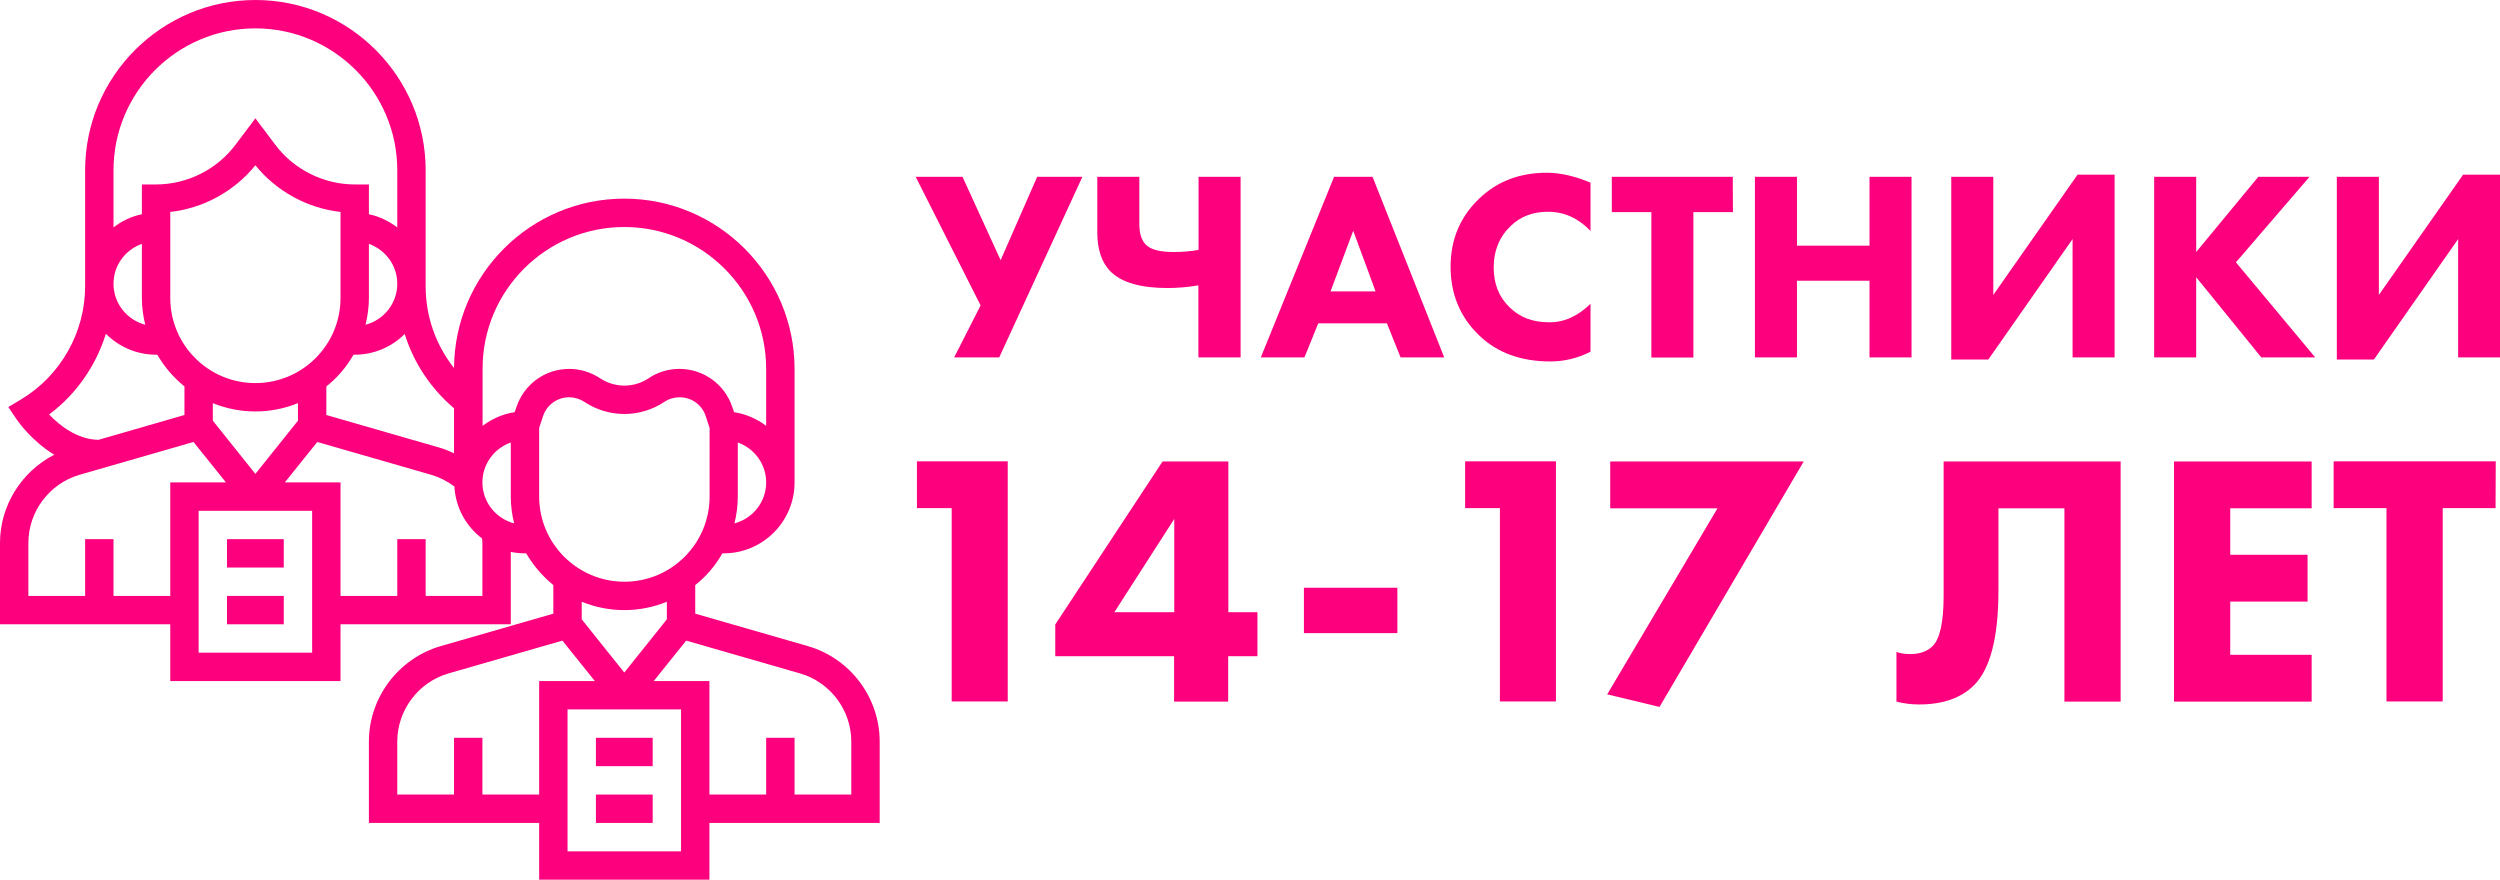 <?xml version="1.0" encoding="UTF-8"?> <!-- Generator: Adobe Illustrator 24.3.0, SVG Export Plug-In . SVG Version: 6.00 Build 0) --> <svg xmlns="http://www.w3.org/2000/svg" xmlns:xlink="http://www.w3.org/1999/xlink" id="Слой_1" x="0px" y="0px" viewBox="0 0 1409.6 496" style="enable-background:new 0 0 1409.6 496;" xml:space="preserve"> <style type="text/css"> .st0{fill:#FC007D;} </style> <g> <g> <path class="st0" d="M496,418.1c0-24.8-16.6-46.9-40.5-53.8L392,346v-16.1c6.2-4.9,11.4-11,15.3-17.9h0.7c22.1,0,40-17.9,40-40 v-64c0-52.9-43.1-96-96-96c-52.8,0-95.7,42.8-96,95.5c-10.3-13-16-29.1-16-46.1V96c0-52.9-43.1-96-96-96S48,43.1,48,96v65.4 c0,26-13.8,50.4-36.1,63.8l-7.2,4.3l4.7,7c0.5,0.7,8.2,12,21.2,19.9C12.2,265.8,0,285,0,306.1V352h96v32h96v-32h96v-40.8 c2.6,0.5,5.3,0.8,8,0.8h0.7c4,6.9,9.2,12.9,15.3,17.9V346l-63.5,18.3c-23.8,6.9-40.5,29-40.5,53.8V464h96v32h96v-32h96V418.1z M414.1,295.1c1.2-4.9,1.9-9.9,1.9-15.1v-30.5c9.3,3.3,16,12.1,16,22.5C432,283.1,424.4,292.4,414.1,295.1z M352,128 c44.1,0,80,35.9,80,80v32.1c-5.2-3.9-11.4-6.7-18.1-7.7l-1-2.9c-4.3-12.9-16.3-21.5-29.8-21.5c-6.2,0-12.3,1.8-17.4,5.3 c-8.3,5.5-19,5.5-27.3,0c-5.2-3.4-11.2-5.3-17.4-5.3c-13.6,0-25.5,8.6-29.8,21.5l-1,2.9c-6.7,1-12.9,3.8-18.1,7.7V208 C272,163.9,307.9,128,352,128z M256,230.2v25.4c-2.7-1.3-5.6-2.5-8.5-3.3L184,234v-16.1c6.2-4.9,11.4-11,15.3-17.9h0.7 c11,0,21-4.5,28.2-11.7C233.2,204.5,242.8,219,256,230.2z M168,237.2l-24,30l-24-30v-9.9c7.4,3,15.5,4.7,24,4.7s16.6-1.7,24-4.7 V237.2z M96,136v-16.5c18.7-2.1,36.1-11.6,48-26.3c11.9,14.7,29.3,24.2,48,26.3V168c0,26.5-21.5,48-48,48s-48-21.5-48-48V136z M206.1,183.1c1.2-4.9,1.9-9.9,1.9-15.1v-30.5c9.3,3.3,16,12.1,16,22.5C224,171.1,216.4,180.4,206.1,183.1z M144,16 c44.1,0,80,35.9,80,80v32.2c-4.7-3.5-10.1-6.2-16-7.4V104h-8c-17.5,0-34.3-8.4-44.8-22.4L144,66.7l-11.2,14.9 C122.3,95.6,105.5,104,88,104h-8v16.8c-5.9,1.2-11.3,3.8-16,7.4V96C64,51.9,99.9,16,144,16z M80,137.5V168 c0,5.2,0.7,10.3,1.9,15.1C71.6,180.4,64,171.1,64,160C64,149.6,70.7,140.8,80,137.5z M59.7,188.2C67,195.5,77,200,88,200h0.7 c4,6.9,9.2,12.9,15.3,17.9V234l-48.5,14c-12.1-0.2-22.1-8.3-27.8-14.3C43,222.3,54.1,206.2,59.7,188.2z M64,336v-32H48v32H16 v-29.9c0-17.7,11.9-33.5,28.9-38.4l64.2-18.5l18.3,22.8H96v64H64z M176,368h-64v-80h64V368z M272,306.1V336h-32v-32h-16v32h-32 v-64h-31.4l18.3-22.8l64.2,18.5c4.8,1.4,9.2,3.7,13.1,6.6c0.7,12,6.6,22.5,15.6,29.3C271.9,304.5,272,305.3,272,306.1z M272,272 c0-10.4,6.7-19.2,16-22.5V280c0,5.2,0.7,10.3,1.9,15.1C279.6,292.4,272,283.1,272,272z M304,280v-38.7l2.2-6.7 c2.1-6.3,8-10.6,14.7-10.6c3.1,0,6,0.9,8.6,2.6c13.7,9.1,31.4,9.1,45.1,0c2.5-1.7,5.5-2.6,8.6-2.6c6.7,0,12.6,4.2,14.7,10.6 l2.2,6.7V280c0,26.5-21.5,48-48,48S304,306.5,304,280z M352,344c8.5,0,16.6-1.7,24-4.7v9.9l-24,30l-24-30v-9.9 C335.4,342.3,343.5,344,352,344z M272,448v-32h-16v32h-32v-29.9c0-17.7,11.9-33.5,28.9-38.4l64.2-18.5l18.3,22.8H304v64H272z M384,480h-64v-80h64V480z M480,448h-32v-32h-16v32h-32v-64h-31.4l18.3-22.8l64.2,18.5c17,4.9,28.9,20.7,28.9,38.4V448L480,448z"></path> <path class="st0" d="M336,416h32v16h-32V416z"></path> <path class="st0" d="M336,448h32v16h-32V448z"></path> <path class="st0" d="M128,304h32v16h-32V304z"></path> <path class="st0" d="M128,336h32v16h-32V336z"></path> </g> <g> <path class="st0" d="M516.3,99.7h26.4l21.5,47l20.6-47h25.5l-46.9,101.8H538l14.9-29.3L516.3,99.7z"></path> <path class="st0" d="M675.7,201.5v-40.6c-5.9,1-11.7,1.5-17.4,1.5c-14.9,0-25.5-3-31.8-9c-5.2-5-7.8-12.5-7.8-22.4V99.7h23.7v26.6 c0,5.9,1.5,10,4.5,12.4c2.8,2.2,7.7,3.4,14.9,3.4c4.9,0,9.6-0.4,14-1.2V99.7h23.7v101.8H675.7z"></path> <path class="st0" d="M789.7,201.5l-7.7-19.2h-38.7l-7.8,19.2h-24.6l41.3-101.8h21.7l40.4,101.8H789.7z M750.2,164.3h25.4 L763,130.1L750.2,164.3z"></path> <path class="st0" d="M896.8,171.3v27c-7.3,3.7-14.8,5.5-22.6,5.5c-16.7,0-30.1-4.9-40.3-14.8c-10.7-10.3-16-23.2-16-38.6 c0-15.3,5.3-28,16-38.3c10.1-9.8,22.9-14.7,38.3-14.7c7.6,0,15.8,1.9,24.6,5.6v27.2c-6.9-7.2-14.9-10.8-24-10.8 c-8.4,0-15.4,2.6-20.9,7.9c-6.5,6.2-9.7,14-9.7,23.5c0,9.3,3,16.7,8.9,22.4c5.7,5.7,13.1,8.5,22.1,8.5 C881.8,181.9,889.6,178.3,896.8,171.3z"></path> <path class="st0" d="M977.1,119.6h-22.3v82h-23.7v-82h-22.3V99.7H977L977.1,119.6L977.1,119.6z"></path> <path class="st0" d="M1013.2,99.7v38.8h40.9V99.7h23.7v101.8h-23.7v-43.2h-40.9v43.2h-23.7V99.7H1013.2z"></path> <path class="st0" d="M1100.2,99.7h23.7v66.6l47.5-67.8h20.9v103h-23.7v-66.7l-47.5,67.9h-20.9V99.7z"></path> <path class="st0" d="M1238.3,99.7v42.4l35-42.4h28.9l-41.5,48.2l44.7,53.6H1275l-36.7-45.2v45.2h-23.7V99.7H1238.3z"></path> <path class="st0" d="M1317.6,99.7h23.7v66.6l47.5-67.8h20.9v103H1386v-66.7l-47.5,67.9h-20.9V99.7z"></path> <path class="st0" d="M536.6,395.5v-109H517v-26.4h51.2v135.4H536.6z"></path> <path class="st0" d="M692.6,260.2v85H709V370h-16.5v25.6H662V370h-67v-17.9l60.5-91.9H692.6z M628.3,345.2h33.8v-52.6L628.3,345.2 z"></path> <path class="st0" d="M735.2,357v-25.6h52.7V357H735.2z"></path> <path class="st0" d="M845.7,395.5v-109h-19.6v-26.4h51.2v135.4H845.7z"></path> <path class="st0" d="M906.2,391.5l62.2-104.9h-60.5v-26.4H1017l-81.3,138.4L906.2,391.5z"></path> <path class="st0" d="M1095.9,260.2h99.8v135.4H1164v-109h-37.2V333c0,26.4-4.6,44.2-13.8,53.4c-7.3,7.2-17.6,10.8-30.9,10.8 c-4.4,0-8.6-0.5-12.8-1.6v-28c2.2,0.8,4.8,1.2,7.8,1.2c5.4,0,9.5-1.5,12.6-4.5c4.1-4.1,6.2-13.5,6.2-28.4V260.2z"></path> <path class="st0" d="M1303.4,260.2v26.4h-45.9v26.2h43.6v26.4h-43.6v30h45.9v26.4h-77.6V260.2H1303.4z"></path> <path class="st0" d="M1407.1,286.5h-29.8v109h-31.7v-109h-29.8v-26.4h91.4L1407.1,286.5L1407.1,286.5z"></path> </g> </g> </svg> 
